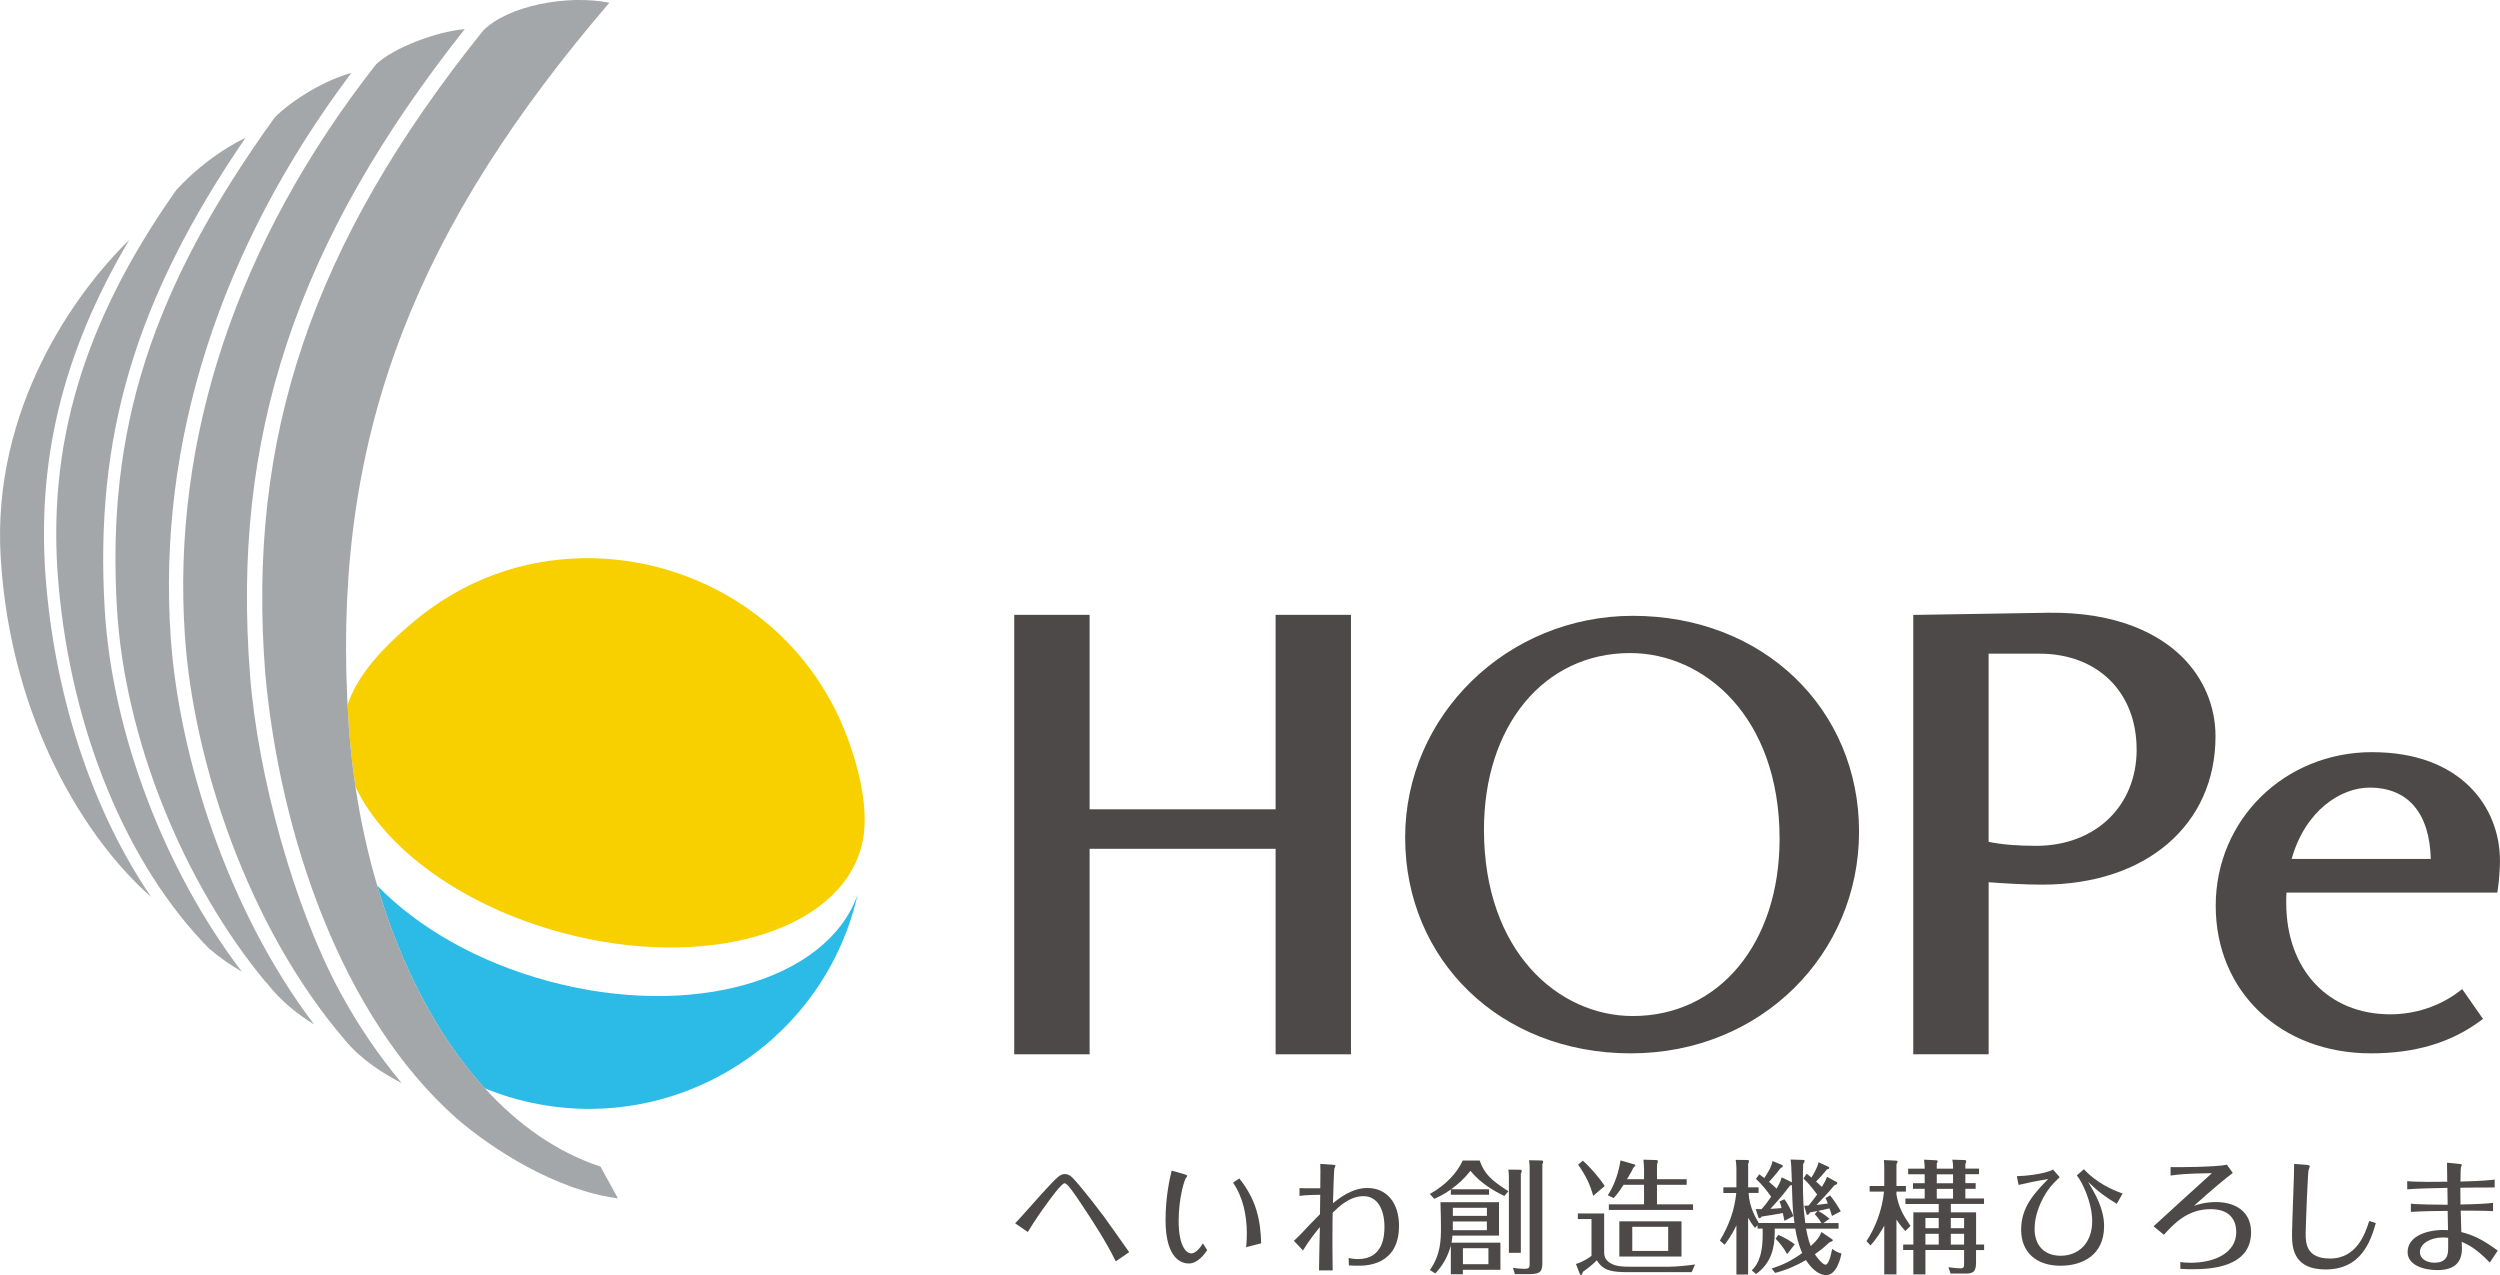 <?xml version="1.0" encoding="UTF-8"?>
<svg id="_レイヤー_2" data-name="レイヤー 2" xmlns="http://www.w3.org/2000/svg" viewBox="0 0 610.93 311.62">
  <defs>
    <style>
      .cls-1 {
        fill: #2bbbe6;
      }

      .cls-2 {
        fill: #4c4948;
      }

      .cls-3 {
        fill: #f8d000;
      }

      .cls-4 {
        fill: #a4a7a9;
      }
    </style>
  </defs>
  <g id="_レイヤー_1-2" data-name="レイヤー 1">
    <g>
      <g>
        <path class="cls-2" d="M272.66,308.24c-2.4-4.89-5.38-9.45-8.39-13.98-1.79-2.67-3.4-5.1-4.13-5.1s-3.5,3.83-4.68,5.47c-.88,1.18-2.76,3.89-4.29,6.44l-3.1-2.13c.97-.94,5.38-5.99,6.41-7.11,4.01-4.38,4.59-4.92,5.78-4.92.79,0,1.31.4,1.82.88.64.61,3.37,3.77,7.63,9.42.91,1.22,5.23,7.38,6.23,8.78l-3.28,2.25Z"/>
        <path class="cls-2" d="M289.49,286.97c.24.06.64.21.64.4,0,.09-.33.52-.37.58-.39.64-1.73,4.89-1.73,10.42s1.55,7.93,3.16,7.93c.39,0,1.58-.43,2.76-2.46l1.06,1.67c-.64.91-2.28,3.25-4.5,3.25-1.37,0-5.68-.67-5.68-10.61,0-5.71,1-10,1.49-12.09l3.16.91ZM302.84,287.97c4.16,5.17,5.22,10.21,5.35,15.86l-3.68.94c.15-1.19.18-2.67.18-3.28,0-4.41-.88-8.84-3.37-12.49l1.52-1.03Z"/>
        <path class="cls-2" d="M317.57,290.35c1.34.03,2.4.06,5.07.03.06-3.77.03-4.89,0-5.96l2.68.18c.61.03,1.03.06,1.03.3,0,.09-.24.58-.28.7-.06.21-.27,5.53-.33,8.42,1.61-1.28,4.71-3.71,8.39-3.71,4.77,0,7.75,3.65,7.75,9.24,0,9.75-8.18,9.75-9.88,9.75-.42,0-1.4,0-2.37-.06l-.06-1.82c.52.09,1.28.27,2.25.27,6.38,0,6.5-6.02,6.5-7.87,0-4.65-1.95-7.51-5.11-7.51-3.4,0-6.02,2.55-7.54,4.04-.03,1.55-.06,2.92-.06,6.99,0,.58,0,3.4.06,7.11h-3.34c.03-1.49.15-8.9.21-10.58-1.15,1.4-2.64,3.25-4.13,5.71l-2.22-2.37c.61-.55,1.22-1.12,1.79-1.73,1.49-1.61,2.22-2.37,4.59-4.77,0-.67.06-3.98.06-4.74-1.12.03-3.46.03-5.07.27v-1.91Z"/>
        <path class="cls-2" d="M363.88,290.62v1.34h-9.33v-1.28c-1.91,1.34-3.37,1.97-4.07,2.28l-1.07-1.19c3.95-2.16,6.84-5.38,8.02-8.17h4.16c1.12,3.16,2.67,4.74,7.02,7.51l-.97,1.15c-2.58-1.18-5.99-3.25-8.3-6.14-1.46,1.85-2.98,3.25-4.74,4.5h9.27ZM357.49,311.4h-2.95v-7.02c-.7,2.58-1.91,4.83-3.8,6.81l-1.31-.82c2.64-3.83,2.7-7.29,2.7-10.54,0-.88-.03-3.43-.12-6.05h14.31v8.17h-11.39c-.06.61-.09,1.06-.21,1.73h11.94v6.62h-9.18v1.09ZM363.36,297.12v-1.97h-8.32v1.97h8.32ZM355.03,298.49v2.13h8.32v-2.13h-8.32ZM363.73,308.94v-3.92h-6.23v3.92h6.23ZM371.53,285.85c.09,0,.33,0,.33.33,0,.18-.06.33-.21.64v19.33h-2.92v-18.45c0-.64-.03-1.16-.12-1.88l2.92.03ZM376.73,283.6c.15,0,.36,0,.36.3,0,.15-.03.24-.18.61v23.85c0,2.13-.21,3.01-3.22,3.01h-3.5l-.46-1.55c1.31.21,2.43.24,2.64.24,1.43,0,1.43-.27,1.43-1.43v-23.25c0-.06,0-1.03-.15-1.85l3.07.06Z"/>
        <path class="cls-2" d="M392.01,296.54v9.12c0,1.06,0,2.13,1.67,3.1,1.37.79,3.4.79,4.83.79h9.27c1.82,0,4.59-.27,6.44-.55l-.82,1.88h-15.13c-4.13,0-6.38-.18-8.05-2.89-.85.85-2.25,2.04-3.4,2.8-.18.58-.24.79-.49.79-.12,0-.21-.15-.27-.27l-.94-2.43c1.92-.58,3.4-1.67,3.8-1.98v-8.99h-3.34v-1.37h6.44ZM389.33,292.23c-.7-2.58-1.67-4.74-3.68-7.63l1.15-.97c1.85,1.64,4.1,4.26,5.35,6.2l-2.82,2.4ZM401.76,288.16v-2.4c0-.52-.09-1.64-.15-2.37l3.16.09c.21,0,.36.09.36.3s-.12.55-.21.76v3.62h7.26v1.37h-7.26v4.77h8.81v1.37h-20.57v-1.37h8.6v-4.77h-5.01c-1.31,2.07-2.04,2.83-2.43,3.25l-1.43-.7c.94-1.37,2.43-4.16,3.13-8.51l3.34.97c.15.06.28.12.28.24,0,.15-.33.42-.49.58-.3.61-.58,1.22-1.55,2.8h4.16ZM410.91,307.06h-15.19v-8.6h15.19v8.6ZM407.66,299.8h-8.78v5.9h8.78v-5.9Z"/>
        <path class="cls-2" d="M429.93,286.97c.43.3.85.61,1.21.91,1.19-1.79,1.79-2.86,2.01-4.16l2.28.94c.09.03.24.15.24.3,0,.21-.18.3-.55.49-1.31,1.73-2.16,2.64-2.82,3.37.79.67,1.21,1.03,1.85,1.64.24-.43.97-1.61,1.25-2.76l2.49,1.22c-.15-4.01-.15-4.47-.33-5.56l2.95.09c.24,0,.49,0,.49.24,0,.18-.18.49-.36.79-.03.91-.06,1.98-.06,3.83,0,3.56.09,7.08.58,10.58h3.95c-.3-.52-.91-1.46-1.64-2.19l.7-.76c-.33.06-.49.09-1.82.33-.3.43-.43.61-.61.61-.15,0-.28-.18-.3-.3l-.55-1.92c.4-.03.73-.03,1.07-.06.91-1.06,1.49-1.82,2.1-2.7-.82-1.09-1.85-2.52-3.34-3.89l.76-1.19c.33.24.49.33,1.19.94.33-.55,1.46-2.34,1.73-3.74l2.43,1.12c.12.06.21.15.21.24,0,.27-.3.33-.58.4-.82,1-1.79,2.1-2.67,2.95.73.64,1.09,1,1.43,1.31.88-1.46.97-1.67,1.25-2.46l2.31,1.25c.06.03.21.12.21.27,0,.27-.27.4-.73.58-1.82,2.16-2.76,3.13-4.35,4.77.42-.06,2.37-.27,2.76-.33-.18-.52-.4-1.03-.58-1.37l1.15-.61c1.09,1.34,2.16,3.07,2.61,3.86l-2.16,1.15c-.18-.64-.4-1.25-.61-1.85-.37.09-2.16.49-2.77.61,1.55.85,2.25,1.49,2.77,1.94l-1.49,1.03h3.71v1.37h-7.93c.12.7.49,2.74,1.12,4.25,2.03-1.79,2.37-2.8,2.61-3.43l2.61,1.76c.12.09.18.15.18.24,0,.24-.21.3-.82.52-1.52,1.43-2.28,1.98-3.56,2.92,1.64,2.4,2.46,2.55,2.58,2.55.94,0,1.55-3.34,1.64-3.86.88.61,1.37.88,2.28,1.12-.15.73-1.06,5.29-3.77,5.29-1.24,0-3.13-.88-4.92-3.68-2.28,1.34-4.86,2.46-7.5,3.13l-.88-1.06c2.8-.91,4.89-1.92,7.47-3.8-.97-2.19-1.4-4.19-1.7-5.96h-5.01v.82c0,3.65-.76,7.57-4.56,10.27l-1.06-.88c.91-.88,2.67-2.77,2.67-8.66v-1.55h-1.25v-.82l-.64.64c-.7-.85-1.03-1.34-1.67-2.46v13.86h-2.86v-12.03c-1.15,2.49-2.37,4.07-2.89,4.74l-1.15-1c2.22-3.74,3.58-7.38,4.01-11.64h-3.16v-1.37h3.19v-4.74c0-.64-.09-1.4-.18-1.98l2.77.03c.18,0,.49,0,.49.27,0,.12-.09.39-.21.7v5.71h2.55v1.37h-2.43c.12,3.43,1.82,6.29,2.49,7.35h8.72c-.43-2.92-.46-3.65-.64-9.27-.18.06-.21.06-.42.09-2.22,2.95-4.35,5.2-4.83,5.71.55,0,.76-.03,2.74-.18-.18-.79-.36-1.24-.52-1.61l1.21-.55c.85,1.15,1.76,2.95,2.19,4.13l-2.19,1.15c-.18-.88-.24-1.15-.39-1.91-2.22.4-3.13.58-5.14.85-.27.3-.39.43-.58.43-.15,0-.21-.09-.27-.27l-.64-1.97c.21,0,1.18.03,1.4.03.94-1.03,1.61-1.94,2.37-3.04-.79-1.19-2.28-3.07-3.71-4.38l.82-1.12ZM436.73,306.48c-.85-1.58-2-2.95-2.82-3.77l.67-.94c1.25.52,2.89,1.43,4.01,2.31l-1.86,2.4Z"/>
        <path class="cls-2" d="M465.6,300.83c-.49-.52-1.12-1.28-2.16-2.8v13.4h-2.98v-11.91c-.79,1.4-1.89,3.25-3.37,4.83l-.97-1.06c2.1-3.19,3.8-7.38,4.28-12.09h-3.52v-1.37h3.58v-4.41c0-.73-.03-1.28-.09-1.94l3.01.15c.09,0,.33.03.33.24,0,.18-.09.33-.27.64v5.32h2.31v1.37h-2.31v.76c.58,3.16,1.61,4.95,3.43,7.63l-1.28,1.25ZM484.86,304.14v1.34h-1.97v3.1c0,2.46-.94,2.64-2.74,2.64h-3.49l-.52-1.55c1.06.15,2.07.27,2.98.27.85,0,.85-.36.85-1.31v-3.16h-9.45v5.96h-2.95v-5.96h-2.49v-1.34h2.49v-7.87h6.2v-2.04h-8.14v-1.34h4.71v-2.37h-2.86v-1.37h2.86v-2.19h-4.04v-1.37h4.04c0-.79-.03-.94-.15-2.19l2.98.15c.27,0,.33.12.33.27s-.09.3-.21.49v1.28h3.98v-.55c0-.55-.06-1.09-.18-1.64l3.01.09c.09,0,.39.03.39.27,0,.18-.15.55-.21.67v1.15h3.34v1.37h-3.34v2.19h2.52v1.37h-2.52v2.37h4.56v1.34h-8.11v2.04h6.17v7.87h1.97ZM473.77,300.13v-2.49h-3.25v2.49h3.25ZM473.77,304.14v-2.64h-3.25v2.64h3.25ZM473.29,286.97v2.19h3.98v-2.19h-3.98ZM473.29,290.53v2.37h3.98v-2.37h-3.98ZM479.97,300.13v-2.49h-3.25v2.49h3.25ZM479.97,304.14v-2.64h-3.25v2.64h3.25Z"/>
        <path class="cls-2" d="M509.26,285.73c.15.15,3.16,3.77,9.45,5.93l-1.43,2.52c-2.67-1.61-4.53-2.95-7.02-5.38,1.79,3.01,3.92,6.59,3.92,10.85,0,7.11-5.35,9.66-10.64,9.66-5.86,0-9.63-3.22-9.63-8.81s3.31-8.99,6.6-12.37c-2.71.42-5.35,1-7.23,1.43l-.42-2.13c1.76-.03,6.75-.49,8.84-1.61l1.64,1.85c-1.4,1.31-3.1,2.89-4.62,6.23-1.34,2.95-1.52,5.2-1.52,6.44,0,3.89,2.25,6.53,6.38,6.53s7.69-2.86,7.69-8.45c0-4.8-2.71-10.06-3.77-11.18l1.76-1.52Z"/>
        <path class="cls-2" d="M545.63,286.64c-1.46,1.06-4.86,3.86-9.48,8.02.82-.27,2.71-.91,5.35-.91,4.71,0,8.6,2.25,8.6,7.38,0,8.63-10.06,9.03-14.22,9.03-.42,0-1.82,0-3.07-.09v-1.67c.58.09,1.34.18,2.55.18,6.02,0,11.12-2.52,11.12-7.51,0-1.67-.55-5.59-6.23-5.59s-8.9,3.46-11.46,6.26l-2.52-2.07c2.92-2.67,9.97-9.12,14.25-12.98-6.26.06-8.6.36-10.09.58v-2.07c1.61.06,11.18,0,13.77-.58l1.43,2.01Z"/>
        <path class="cls-2" d="M563.65,284.66c.67.06.79.18.79.4,0,.15-.28.76-.3.91-.18.82-.7,13.74-.7,15.5,0,2.34.15,6.08,5.96,6.08,6.65,0,8.66-6.35,9.57-9.18l1.61.52c-1.28,4.47-3.56,11.33-12.28,11.33-7.6,0-8.2-4.95-8.2-8.39,0-2.77.58-15.68.52-17.41l3.04.24Z"/>
        <path class="cls-2" d="M598.14,295.91c-2.37.03-5.62.03-8.99.24v-2.01c1.37.21,7.35.27,8.99.27-.03-2.16-.03-2.37-.06-4.13-3.89.09-7.36.15-9.82.36v-2.01c1.88.27,7.81.18,9.78.15-.03-2.71-.03-3.86-.06-4.65l3.04.3c.37.03.58.09.58.27,0,.09-.18.49-.21.58-.09.33-.12,2.86-.12,3.46,5.65-.15,7.08-.33,8.36-.49v1.94c-2.13-.03-6.11.03-8.39.06,0,1.7.03,2.98.03,4.1,4.35-.09,6.17-.21,7.96-.39v2.01c-1.82-.12-6.5-.12-7.9-.12.03,1,.09,3.46.15,5.23,3.07.79,5.14,1.82,8.9,4.53l-1.94,2.92c-3.25-3.34-5.04-4.25-6.87-5.08,0,.33.06,1.22.06,1.58,0,3.4-1.73,5.35-6.05,5.35-3.43,0-7.23-1.28-7.23-4.41,0-4.16,5.44-5.68,9.88-5.35l-.09-4.74ZM596.8,302.41c-2.77,0-5.44,1.46-5.44,3.58,0,1.46,1.43,2.58,3.56,2.58,1.73,0,2.76-.61,3.16-1.92.18-.67.21-.91.18-4.16-.42-.06-.82-.09-1.46-.09Z"/>
      </g>
      <g>
        <g>
          <polygon class="cls-2" points="311.72 197.77 266.27 197.77 266.27 150.25 247.85 150.25 247.85 257.64 266.27 257.64 266.27 207.42 311.72 207.42 311.72 257.64 330.14 257.64 330.14 150.25 311.72 150.25 311.72 197.77"/>
          <path class="cls-2" d="M399.01,150.49c-30.68,0-55.63,24.31-55.63,54.18s23.18,52.74,55.12,52.74,55.8-24.31,55.8-54.18-23.25-52.74-55.29-52.74ZM434.88,204.99c0,25.5-14.75,43.3-35.87,43.3-18.08,0-36.37-15.65-36.37-45.55,0-25.4,14.68-43.15,35.7-43.15,18.16,0,36.54,15.59,36.54,45.39Z"/>
          <path class="cls-2" d="M499.91,149.75l-32.36.52v107.37h18.42v-42.05c4.09.31,8.73.59,13.12.59,25.31,0,42.32-14.57,42.32-36.25,0-7.35-2.92-14.25-8.21-19.45-5.17-5.08-15.19-11.09-33.28-10.74ZM522.14,183.14c0,13.87-10.11,23.56-24.58,23.56-4.62,0-8.33-.31-11.6-.98v-45.98h12.44c14.2,0,23.73,9.4,23.73,23.4Z"/>
          <path class="cls-2" d="M579.73,183.8c-21.46,0-38.27,16.49-38.27,37.54s15.96,36.07,37.94,36.07c10.69,0,19.38-2.56,26.56-7.82l.81-.6-5.07-7.28-.86.65c-4.71,3.55-10.65,5.51-16.73,5.51-15.21,0-25.42-10.95-25.42-27.26,0-.75,0-1.63.06-2.48h51.51l.14-.87c.34-2.06.52-5.34.52-6.91,0-13.21-9.65-26.54-31.2-26.54ZM560.01,209.9c3.37-11.96,12.12-17.43,19.05-17.43,9.37,0,14.66,6.18,14.96,17.43h-34.01Z"/>
        </g>
        <g>
          <path class="cls-1" d="M126.56,268.68c35.92,9.6,72.83-11.74,82.43-47.66.21-.8.41-1.6.59-2.4-7.45,21.03-40.47,30.52-75.31,21.21-17.54-4.69-32.29-13.27-42.11-23.44,5.75,19.5,14.7,36.84,26.3,49.56,2.61,1.06,5.3,1.99,8.09,2.74Z"/>
          <path class="cls-3" d="M207.32,180.9c-2.25-6.26-5.43-12.18-9.4-17.51-17.52-23.52-49.45-33.08-77-23.02-7.01,2.56-13.51,6.35-19.27,11.08-5.63,4.63-11.68,10.42-15.09,16.95-.58,1.11-1.08,2.27-1.48,3.47-.05.16-.09.32-.14.47.29,6.69.93,13.34,1.91,19.88,7.09,15.07,26.07,29.18,50.6,35.74,34.75,9.29,67.44-.1,73.02-20.98.13-.5.25-1,.35-1.51.25-1.24.39-2.49.45-3.75.28-6.88-1.62-14.39-3.94-20.83Z"/>
        </g>
        <path class="cls-4" d="M84.86,170.73C81.75,104.48,102.62,54.71,148.91.67c-10.26-2.06-24.84.71-30.86,6.82-41.8,52.1-57.76,99.35-53.23,157.1,3.57,39.32,18.59,83.79,46.73,108.69,8.75,7.56,24.32,17.61,39.46,19.56l-4.26-7.75c-10.62-3.51-20.1-10.19-28.28-19.16-11.61-12.72-20.55-30.06-26.3-49.56-2.29-7.76-4.07-15.87-5.32-24.16-.98-6.54-1.62-13.19-1.91-19.88-.02-.54-.06-1.07-.08-1.61Z"/>
        <path class="cls-4" d="M85.86,17.84c-5.98,1.52-14.45,6.47-18.74,10.88-30.23,41.96-41.13,76.29-38.54,119.98,1.87,31.56,16.03,66.83,36.42,91.38.03,0,.08.02.11.02,3.49,4.6,7.92,7.96,11.65,10.24-21.37-28.17-33.06-65.96-35.03-94.49-3.31-47.67,11.96-95.22,44.13-138.02Z"/>
        <path class="cls-4" d="M61.1,164.89c-4.55-58.07,11.19-105.64,52.47-157.77-6.75.55-17.43,4.51-21.68,8.61-33.88,43.2-50.04,91.5-46.69,139.89,2.08,30.05,15.11,70.55,39.07,98.51h0c3.83,4.7,9.34,8.21,13.89,10.55-5.39-6.46-10.62-14-15.24-22.58-10.88-20.23-19.86-51.98-21.83-77.22Z"/>
        <path class="cls-4" d="M59.97,33.71c-5.85,2.72-12.5,7.82-16.94,12.79-22.76,32.28-31.7,62.49-28.74,96.26,3.15,35.91,16.78,68.71,36.77,89.01,2.74,2.35,5.59,4.27,8.03,5.67-18.82-24.71-31.71-58.31-33.5-88.57-2.49-42.09,7.32-75.6,34.39-115.17Z"/>
        <path class="cls-4" d="M31.58,58.64C18.44,71.39-2.05,99.86.17,136.28c2.44,40.14,21.16,69.29,36.77,82.91-13.86-20.31-23.1-47.27-25.63-76.16-2.6-29.64,3.75-56.56,20.27-84.39Z"/>
      </g>
    </g>
  </g>
</svg>